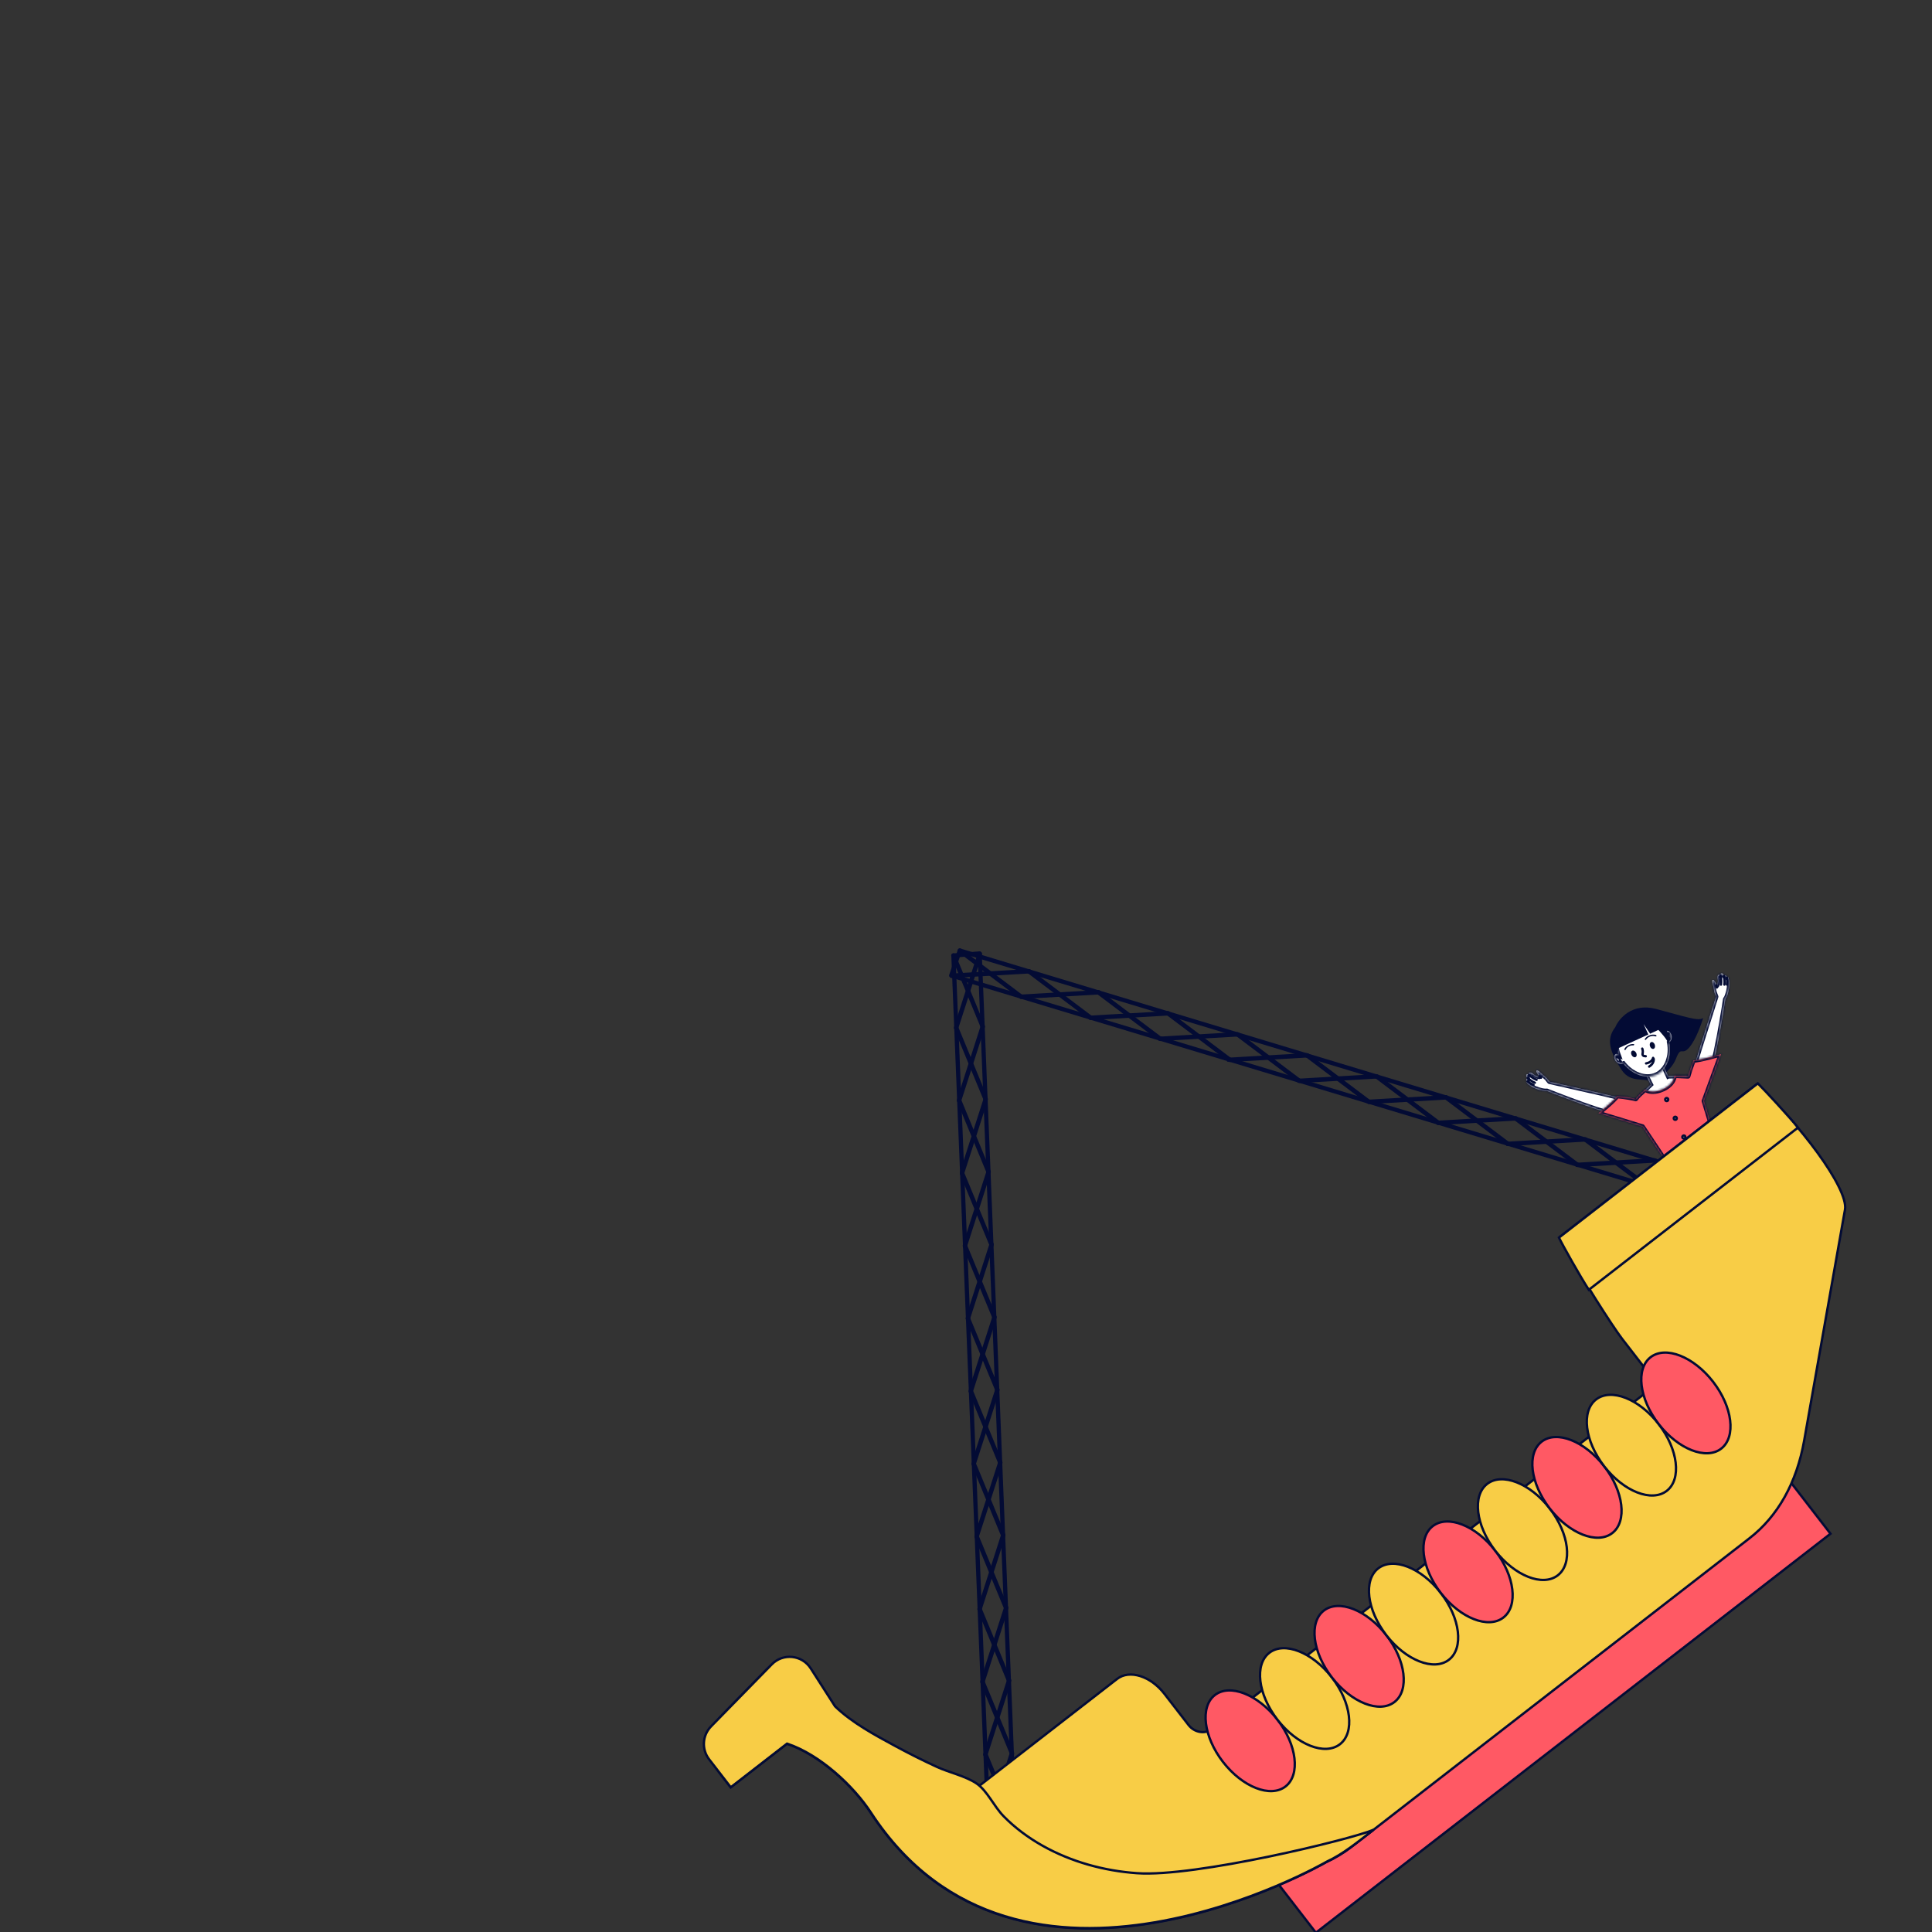 <?xml version="1.0" encoding="UTF-8"?> <svg xmlns="http://www.w3.org/2000/svg" width="820" height="820" viewBox="0 0 820 820" fill="none"><rect x="0" y="0" width="820" height="820" fill="#333333" stroke="none"/><g clip-path="url(#clip0_6049_5185)"><path d="M751.757 555.813L715.394 482.979L721.316 481.768C721.53 481.908 721.827 482.115 722.198 482.399C723.4 483.322 725.358 485.045 727.762 487.896C732.569 493.599 739.164 503.819 745.064 521.186L745.066 521.194L745.069 521.201L760.507 562.311L760.642 562.67L761.024 562.633C763.62 562.378 765.495 562.317 766.716 562.318C766.899 562.318 767.068 562.32 767.222 562.322L762.799 565.967L756.163 565.45L751.764 555.829L751.761 555.821L751.757 555.813Z" fill="white" stroke="#030B34"></path><path d="M767.022 562.168L760.353 566.746L756.193 565.508L751.8 556.153L757.315 553.632L760.619 562.263L760.766 562.648L761.172 562.577C762.951 562.265 764.787 562.176 766.185 562.165C766.487 562.163 766.768 562.165 767.022 562.168Z" fill="white" stroke="#030B34"></path><path d="M757.032 569.621C755.69 568.877 755.374 566.365 755.383 565.201C755.61 565.291 756.928 565.373 760.388 564.983C763.849 564.593 766.692 562.597 767.682 561.648C768.128 561.61 769.267 561.462 771.012 560.913C772.407 560.473 773.273 562.156 773.304 562.597C770.794 564.511 767.15 565.865 767.15 565.865C767.15 565.865 762.917 567.4 761.719 567.893L761.891 568.269L757.361 570.34L757.032 569.621Z" fill="#030B34"></path><path d="M763.049 562.036L762.685 564.467L763.254 564.317L763.594 562.006L763.049 562.036Z" fill="#030B34"></path><path d="M746.367 558.276L715.077 483.122L710.286 486.809C710.252 487.062 710.215 487.422 710.187 487.889C710.099 489.401 710.12 492.009 710.704 495.693C711.871 503.06 715.285 514.733 724.559 530.558L724.563 530.565L724.567 530.572L745.556 569.144L745.739 569.481L745.461 569.746C743.57 571.543 742.297 572.92 741.499 573.844C741.379 573.983 741.27 574.112 741.171 574.23L746.821 573.27L750.772 567.913L746.374 558.292L746.37 558.284L746.367 558.276Z" fill="white" stroke="#030B34"></path><path d="M741.189 573.978L749.015 571.929L750.801 567.973L746.6 558.53L741.085 561.052L745.451 569.198L745.645 569.561L745.326 569.821C743.927 570.962 742.657 572.292 741.735 573.343C741.536 573.57 741.353 573.783 741.189 573.978Z" fill="white" stroke="#030B34"></path><path d="M753.365 571.298C753.681 569.796 751.987 567.912 751.101 567.159C751.021 567.389 750.22 568.439 747.661 570.801C745.102 573.163 741.733 574.008 740.368 574.135C740.046 574.447 739.189 575.212 737.632 576.172C736.387 576.94 737.093 578.695 737.406 579.007C740.496 578.361 743.905 576.492 743.905 576.492C743.905 576.492 747.835 574.295 748.992 573.711L749.164 574.087L753.693 572.017L753.365 571.298Z" fill="#030B34"></path><path d="M743.693 570.885L745.77 572.2L745.284 572.532L743.314 571.278L743.693 570.885Z" fill="#030B34"></path><path d="M702.878 428.221C692.757 425.536 687.124 432.264 685.572 435.965C681.484 441.262 683.336 446.395 688.239 454.068C692.161 460.207 698.866 457.021 701.797 459.451C703.061 458.58 709.436 454.273 711.297 449.451C713.623 443.424 713.701 448.496 717.091 444.431C719.803 441.18 722.001 434.881 722.871 432.064C720.939 433.554 715.53 431.579 702.878 428.221Z" fill="#030B34"></path><mask id="path-10-inside-1_6049_5185" fill="white"><path fill-rule="evenodd" clip-rule="evenodd" d="M700.62 460.341C699.622 458.354 697.849 454.784 697.849 454.784L704.724 449.486L708.067 456.8L708.15 456.762L719.117 456.59C719.117 456.59 721.838 470.79 722.288 472.593C722.739 474.4 728.832 490.544 728.832 490.544C722.872 499.106 710.326 498.768 709.833 498.019C709.641 497.728 708.816 495.827 707.817 493.526C706.257 489.93 704.273 485.358 703.618 484.425C703.281 483.944 701.94 482.304 700.269 480.262C696.623 475.803 691.408 469.427 691.656 469.019C691.978 468.489 699.103 461.769 700.62 460.341Z"></path></mask><path fill-rule="evenodd" clip-rule="evenodd" d="M700.62 460.341C699.622 458.354 697.849 454.784 697.849 454.784L704.724 449.486L708.067 456.8L708.15 456.762L719.117 456.59C719.117 456.59 721.838 470.79 722.288 472.593C722.739 474.4 728.832 490.544 728.832 490.544C722.872 499.106 710.326 498.768 709.833 498.019C709.641 497.728 708.816 495.827 707.817 493.526C706.257 489.93 704.273 485.358 703.618 484.425C703.281 483.944 701.94 482.304 700.269 480.262C696.623 475.803 691.408 469.427 691.656 469.019C691.978 468.489 699.103 461.769 700.62 460.341Z" fill="white"></path><path d="M697.849 454.784L697.238 453.992L696.588 454.493L696.953 455.229L697.849 454.784ZM700.62 460.341L701.306 461.069L701.849 460.558L701.514 459.892L700.62 460.341ZM704.724 449.486L705.633 449.071L705.11 447.926L704.114 448.694L704.724 449.486ZM708.067 456.8L707.158 457.215L707.573 458.125L708.483 457.709L708.067 456.8ZM708.15 456.762L708.135 455.762L707.925 455.765L707.734 455.852L708.15 456.762ZM719.117 456.59L720.099 456.402L719.941 455.577L719.101 455.59L719.117 456.59ZM722.288 472.593L721.317 472.836L721.317 472.836L722.288 472.593ZM728.832 490.544L729.653 491.115L729.954 490.684L729.768 490.191L728.832 490.544ZM709.833 498.019L710.668 497.47L710.668 497.469L709.833 498.019ZM707.817 493.526L706.9 493.924L706.9 493.924L707.817 493.526ZM703.618 484.425L704.437 483.85L704.437 483.85L703.618 484.425ZM700.269 480.262L699.495 480.895L699.495 480.895L700.269 480.262ZM691.656 469.019L692.51 469.539L692.51 469.539L691.656 469.019ZM697.849 454.784C696.953 455.229 696.953 455.229 696.953 455.229C696.953 455.229 696.953 455.229 696.953 455.229C696.953 455.229 696.953 455.23 696.954 455.23C696.954 455.23 696.954 455.231 696.955 455.232C696.955 455.233 696.957 455.236 696.958 455.239C696.962 455.246 696.967 455.256 696.973 455.27C696.987 455.296 697.006 455.336 697.031 455.387C697.082 455.488 697.155 455.635 697.246 455.818C697.428 456.184 697.681 456.692 697.965 457.263C698.533 458.404 699.227 459.794 699.727 460.79L701.514 459.892C701.016 458.9 700.323 457.512 699.755 456.371C699.471 455.801 699.219 455.293 699.037 454.928C698.946 454.745 698.873 454.598 698.822 454.496C698.797 454.446 698.778 454.406 698.765 454.38C698.758 454.367 698.753 454.356 698.75 454.35C698.748 454.346 698.747 454.344 698.746 454.342C698.745 454.341 698.745 454.34 698.745 454.34C698.745 454.34 698.745 454.34 698.744 454.339C698.744 454.339 698.744 454.339 698.744 454.339C698.744 454.339 698.744 454.339 697.849 454.784ZM704.114 448.694L697.238 453.992L698.459 455.576L705.334 450.279L704.114 448.694ZM708.977 456.384L705.633 449.071L703.815 449.902L707.158 457.215L708.977 456.384ZM707.734 455.852L707.651 455.89L708.483 457.709L708.566 457.671L707.734 455.852ZM719.101 455.59L708.135 455.762L708.166 457.761L719.132 457.59L719.101 455.59ZM723.258 472.351C723.041 471.483 722.255 467.52 721.515 463.724C721.147 461.837 720.793 460.007 720.531 458.648C720.4 457.968 720.292 457.407 720.216 457.015C720.179 456.819 720.149 456.666 720.129 456.562C720.119 456.509 720.112 456.469 720.107 456.443C720.104 456.429 720.102 456.419 720.101 456.412C720.1 456.409 720.1 456.406 720.099 456.404C720.099 456.404 720.099 456.403 720.099 456.403C720.099 456.402 720.099 456.402 720.099 456.402C720.099 456.402 720.099 456.402 719.117 456.59C718.135 456.778 718.135 456.778 718.135 456.778C718.135 456.779 718.135 456.779 718.135 456.779C718.135 456.779 718.135 456.78 718.135 456.781C718.135 456.783 718.136 456.785 718.137 456.789C718.138 456.795 718.14 456.806 718.142 456.819C718.148 456.846 718.155 456.886 718.165 456.938C718.185 457.043 718.215 457.196 718.252 457.392C718.328 457.784 718.436 458.346 718.567 459.026C718.829 460.386 719.183 462.218 719.552 464.107C720.284 467.862 721.084 471.901 721.317 472.836L723.258 472.351ZM728.832 490.544C729.768 490.191 729.768 490.191 729.768 490.191C729.768 490.191 729.768 490.191 729.768 490.19C729.767 490.19 729.767 490.189 729.767 490.188C729.766 490.186 729.765 490.183 729.764 490.179C729.761 490.172 729.756 490.16 729.75 490.145C729.739 490.114 729.722 490.069 729.699 490.01C729.655 489.891 729.589 489.717 729.505 489.495C729.338 489.05 729.098 488.413 728.809 487.642C728.231 486.101 727.456 484.028 726.667 481.899C725.877 479.769 725.075 477.585 724.442 475.823C723.798 474.028 723.355 472.741 723.258 472.351L721.317 472.836C721.446 473.349 721.934 474.757 722.559 476.498C723.196 478.271 724.001 480.462 724.792 482.594C725.582 484.726 726.358 486.802 726.937 488.345C727.226 489.116 727.466 489.754 727.634 490.199C727.718 490.422 727.783 490.596 727.828 490.715C727.85 490.775 727.868 490.82 727.879 490.851C727.885 490.866 727.889 490.878 727.892 490.886C727.894 490.889 727.895 490.892 727.896 490.894C727.896 490.895 727.896 490.896 727.896 490.897C727.897 490.897 727.897 490.897 727.897 490.897C727.897 490.897 727.897 490.897 728.832 490.544ZM708.998 498.569C709.134 498.777 709.31 498.894 709.411 498.952C709.524 499.018 709.638 499.065 709.736 499.098C709.932 499.166 710.157 499.215 710.389 499.252C710.857 499.327 711.466 499.37 712.169 499.371C713.581 499.375 715.456 499.212 717.503 498.749C721.581 497.826 726.478 495.678 729.653 491.115L728.012 489.973C725.227 493.973 720.871 495.936 717.062 496.798C715.165 497.227 713.439 497.375 712.174 497.371C711.538 497.37 711.039 497.331 710.704 497.277C710.533 497.25 710.433 497.223 710.388 497.208C710.365 497.2 710.381 497.203 710.417 497.224C710.44 497.238 710.562 497.309 710.668 497.47L708.998 498.569ZM706.9 493.924C707.399 495.073 707.857 496.128 708.214 496.933C708.392 497.334 708.548 497.679 708.672 497.944C708.783 498.179 708.902 498.425 708.998 498.57L710.668 497.469C710.677 497.484 710.665 497.466 710.624 497.384C710.587 497.313 710.54 497.216 710.482 497.093C710.367 496.847 710.218 496.518 710.042 496.121C709.689 495.326 709.235 494.28 708.735 493.128L706.9 493.924ZM702.8 484.999C702.912 485.159 703.127 485.55 703.434 486.176C703.729 486.778 704.083 487.538 704.467 488.389C705.236 490.09 706.119 492.124 706.9 493.924L708.735 493.128C707.956 491.332 707.066 489.283 706.29 487.565C705.901 486.707 705.538 485.924 705.229 485.294C704.931 484.688 704.652 484.157 704.437 483.85L702.8 484.999ZM699.495 480.895C701.187 482.964 702.49 484.558 702.8 484.999L704.437 483.85C704.072 483.33 702.692 481.644 701.044 479.629L699.495 480.895ZM690.801 468.5C690.624 468.792 690.642 469.076 690.654 469.187C690.669 469.32 690.705 469.433 690.731 469.505C690.785 469.654 690.863 469.802 690.935 469.93C691.086 470.196 691.306 470.528 691.567 470.897C692.093 471.644 692.849 472.635 693.715 473.739C695.451 475.951 697.674 478.668 699.495 480.895L701.044 479.629C699.218 477.397 697.01 474.697 695.289 472.504C694.427 471.406 693.697 470.448 693.201 469.745C692.951 469.39 692.776 469.122 692.675 468.943C692.621 468.849 692.608 468.815 692.611 468.823C692.612 468.825 692.632 468.878 692.642 468.963C692.649 469.025 692.672 469.273 692.51 469.539L690.801 468.5ZM699.935 459.612C699.176 460.327 697.013 462.367 694.998 464.294C693.992 465.258 693.019 466.196 692.277 466.928C691.906 467.294 691.588 467.612 691.351 467.859C691.233 467.982 691.129 468.092 691.047 468.184C690.985 468.253 690.876 468.376 690.801 468.5L692.51 469.539C692.475 469.596 692.46 469.604 692.539 469.516C692.597 469.451 692.681 469.361 692.791 469.247C693.011 469.018 693.315 468.714 693.681 468.352C694.413 467.631 695.377 466.701 696.381 465.739C698.389 463.817 700.547 461.783 701.306 461.069L699.935 459.612Z" fill="#030B34" mask="url(#path-10-inside-1_6049_5185)"></path><path d="M728.306 484.153C728.323 484.165 728.34 484.177 728.359 484.191C728.554 484.333 728.842 484.545 729.212 484.824C729.953 485.381 731.024 486.204 732.338 487.264C734.966 489.385 738.566 492.455 742.455 496.25C750.173 503.78 758.989 514.127 763.612 525.538C758.422 530.81 749.546 536.06 740.238 540.174C730.996 544.259 721.405 547.191 714.69 547.919C714.624 547.646 714.527 547.244 714.405 546.726C714.16 545.685 713.812 544.177 713.404 542.313C712.587 538.583 711.527 533.426 710.555 527.719C708.626 516.388 707.059 502.967 708.386 494.206L728.306 484.153Z" fill="#FF5964" stroke="#030B34"></path><mask id="path-13-inside-2_6049_5185" fill="white"><path fill-rule="evenodd" clip-rule="evenodd" d="M728.333 446.319L723.974 464.401L715.606 464.05L721.331 445.153C721.342 445.101 721.356 445.049 721.372 444.998L728.345 423.013C727.957 422.107 727.519 420.967 727.481 420.353C727.456 419.946 727.302 419.293 727.142 418.612C726.862 417.427 726.563 416.159 726.894 415.961C727.417 415.649 728.33 417.059 728.507 418.082C728.684 419.105 729.219 416.781 729.092 415.989C728.834 414.352 728.96 413.791 729.713 413.691C729.955 413.659 730.136 413.772 730.271 413.973C730.263 413.914 730.254 413.858 730.246 413.805C730.101 412.833 731.397 412.74 731.762 414.263C731.731 413.964 732.52 413.987 732.74 414.192C732.92 414.359 733.006 414.596 733.069 415.041C733.119 414.872 733.234 414.762 733.467 414.8C733.743 414.847 734.656 417.996 733.151 422.382C732.895 423.126 732.606 423.674 732.301 424.071C731.609 428.554 729.961 438.847 728.331 446.296L728.326 446.317L728.333 446.319Z"></path></mask><path fill-rule="evenodd" clip-rule="evenodd" d="M728.333 446.319L723.974 464.401L715.606 464.05L721.331 445.153C721.342 445.101 721.356 445.049 721.372 444.998L728.345 423.013C727.957 422.107 727.519 420.967 727.481 420.353C727.456 419.946 727.302 419.293 727.142 418.612C726.862 417.427 726.563 416.159 726.894 415.961C727.417 415.649 728.33 417.059 728.507 418.082C728.684 419.105 729.219 416.781 729.092 415.989C728.834 414.352 728.96 413.791 729.713 413.691C729.955 413.659 730.136 413.772 730.271 413.973C730.263 413.914 730.254 413.858 730.246 413.805C730.101 412.833 731.397 412.74 731.762 414.263C731.731 413.964 732.52 413.987 732.74 414.192C732.92 414.359 733.006 414.596 733.069 415.041C733.119 414.872 733.234 414.762 733.467 414.8C733.743 414.847 734.656 417.996 733.151 422.382C732.895 423.126 732.606 423.674 732.301 424.071C731.609 428.554 729.961 438.847 728.331 446.296L728.326 446.317L728.333 446.319Z" fill="white"></path><path d="M723.974 464.401L723.932 465.4C724.41 465.42 724.834 465.099 724.946 464.635L723.974 464.401ZM728.333 446.319L729.305 446.553C729.368 446.295 729.324 446.023 729.185 445.796C729.046 445.57 728.823 445.408 728.565 445.346L728.333 446.319ZM715.606 464.05L714.648 463.761C714.559 464.056 714.611 464.377 714.79 464.629C714.969 464.882 715.255 465.037 715.564 465.05L715.606 464.05ZM721.331 445.153L722.288 445.443C722.295 445.42 722.301 445.397 722.306 445.373L721.331 445.153ZM721.372 444.998L720.419 444.695L720.418 444.698L721.372 444.998ZM728.345 423.013L729.298 423.315C729.371 423.087 729.359 422.84 729.264 422.619L728.345 423.013ZM727.481 420.353L726.482 420.414L726.483 420.416L727.481 420.353ZM727.142 418.612L728.115 418.383L728.115 418.383L727.142 418.612ZM726.894 415.961L726.382 415.102L726.381 415.103L726.894 415.961ZM728.507 418.082L729.492 417.911L729.492 417.911L728.507 418.082ZM729.092 415.989L728.105 416.145L728.105 416.147L729.092 415.989ZM729.713 413.691L729.845 414.682L729.845 414.682L729.713 413.691ZM730.271 413.973L729.442 414.532C729.702 414.918 730.196 415.074 730.631 414.906C731.066 414.738 731.327 414.292 731.261 413.83L730.271 413.973ZM730.246 413.805L729.257 413.952L729.257 413.954L730.246 413.805ZM731.762 414.263L730.79 414.496C730.913 415.008 731.412 415.337 731.931 415.248C732.451 415.159 732.812 414.683 732.757 414.159L731.762 414.263ZM732.74 414.192L732.056 414.923L732.061 414.927L732.74 414.192ZM733.069 415.041L732.079 415.182C732.146 415.648 732.528 416.005 732.998 416.038C733.467 416.072 733.897 415.773 734.029 415.321L733.069 415.041ZM733.467 414.8L733.633 413.814L733.628 413.813L733.467 414.8ZM733.151 422.382L734.097 422.707L734.097 422.707L733.151 422.382ZM732.301 424.071L731.508 423.463C731.406 423.596 731.339 423.753 731.313 423.919L732.301 424.071ZM728.331 446.296L729.306 446.516L729.308 446.509L728.331 446.296ZM728.326 446.317L727.351 446.097C727.23 446.631 727.562 447.163 728.095 447.29L728.326 446.317ZM724.946 464.635L729.305 446.553L727.361 446.085L723.002 464.166L724.946 464.635ZM715.564 465.05L723.932 465.4L724.016 463.401L715.647 463.051L715.564 465.05ZM720.374 444.863L714.648 463.761L716.563 464.34L722.288 445.443L720.374 444.863ZM720.418 444.698C720.394 444.776 720.373 444.854 720.355 444.933L722.306 445.373C722.312 445.347 722.319 445.322 722.327 445.297L720.418 444.698ZM727.392 422.711L720.419 444.695L722.326 445.3L729.298 423.315L727.392 422.711ZM729.264 422.619C729.075 422.178 728.879 421.692 728.728 421.249C728.567 420.78 728.489 420.452 728.479 420.29L726.483 420.416C726.511 420.868 726.671 421.417 726.836 421.898C727.01 422.406 727.227 422.942 727.426 423.407L729.264 422.619ZM728.479 420.293C728.448 419.777 728.265 419.02 728.115 418.383L726.168 418.842C726.339 419.565 726.464 420.114 726.482 420.414L728.479 420.293ZM728.115 418.383C727.972 417.775 727.84 417.212 727.779 416.778C727.749 416.557 727.746 416.431 727.75 416.378C727.753 416.352 727.753 416.391 727.724 416.463C727.693 416.538 727.606 416.7 727.408 416.819L726.381 415.103C725.842 415.426 725.774 416.014 725.758 416.207C725.734 416.484 725.761 416.786 725.799 417.055C725.875 417.601 726.032 418.264 726.168 418.842L728.115 418.383ZM727.407 416.82C727.257 416.909 727.094 416.929 726.966 416.911C726.908 416.903 726.866 416.888 726.841 416.878C726.815 416.867 726.802 416.859 726.8 416.858C726.799 416.857 726.822 416.873 726.867 416.919C726.909 416.963 726.96 417.024 727.017 417.103C727.258 417.44 727.462 417.91 727.521 418.253L729.492 417.911C729.374 417.23 729.033 416.484 728.643 415.939C728.45 415.669 728.195 415.377 727.883 415.177C727.581 414.982 726.989 414.74 726.382 415.102L727.407 416.82ZM727.521 418.253C727.538 418.348 727.562 418.457 727.6 418.566C727.632 418.657 727.704 418.841 727.865 419.009C728.063 419.216 728.418 419.409 728.852 419.313C729.188 419.239 729.384 419.027 729.454 418.944C729.608 418.762 729.695 418.547 729.739 418.431C729.794 418.285 729.842 418.123 729.883 417.962C729.965 417.64 730.033 417.262 730.073 416.905C730.11 416.571 730.134 416.167 730.08 415.831L728.105 416.147C728.114 416.207 728.118 416.39 728.085 416.683C728.055 416.953 728.003 417.24 727.944 417.47C727.915 417.586 727.888 417.671 727.868 417.725C727.836 417.809 727.847 417.748 727.928 417.652C727.961 417.612 728.121 417.426 728.423 417.36C728.823 417.272 729.145 417.453 729.311 417.628C729.44 417.763 729.483 417.892 729.488 417.906C729.499 417.937 729.498 417.944 729.492 417.911L727.521 418.253ZM730.08 415.833C730.018 415.44 729.984 415.139 729.973 414.909C729.963 414.671 729.98 414.557 729.991 414.517C729.997 414.493 729.98 414.567 729.892 414.638C729.816 414.701 729.768 414.692 729.845 414.682L729.58 412.7C729.281 412.74 728.935 412.839 728.631 413.086C728.316 413.342 728.143 413.677 728.056 414.011C727.903 414.598 727.978 415.346 728.105 416.145L730.08 415.833ZM729.845 414.682C729.768 414.692 729.661 414.68 729.56 414.626C729.472 414.579 729.438 414.527 729.442 414.532L731.101 413.414C730.816 412.993 730.3 412.604 729.58 412.7L729.845 414.682ZM731.261 413.83C731.252 413.769 731.243 413.711 731.235 413.656L729.257 413.954C729.265 414.005 729.273 414.059 729.281 414.116L731.261 413.83ZM731.235 413.657C731.231 413.628 731.255 413.76 731.122 413.912C730.983 414.07 730.799 414.105 730.684 414.09C730.466 414.062 730.66 413.955 730.79 414.496L732.735 414.029C732.499 413.047 731.864 412.226 730.942 412.107C730.476 412.046 729.972 412.191 729.619 412.592C729.272 412.987 729.189 413.495 729.257 413.952L731.235 413.657ZM732.757 414.159C732.778 414.357 732.727 414.563 732.61 414.733C732.505 414.884 732.383 414.959 732.32 414.99C732.207 415.047 732.144 415.039 732.184 415.038C732.205 415.037 732.232 415.041 732.244 415.044C732.284 415.054 732.182 415.041 732.056 414.923L733.423 413.462C733.187 413.241 732.904 413.148 732.735 413.105C732.539 413.055 732.329 413.033 732.13 413.039C731.949 413.043 731.681 413.073 731.422 413.203C731.286 413.271 731.105 413.391 730.963 413.598C730.808 413.823 730.739 414.093 730.768 414.366L732.757 414.159ZM732.061 414.927C732.047 414.914 732.033 414.897 732.022 414.88C732.011 414.865 732.01 414.859 732.015 414.87C732.019 414.883 732.029 414.911 732.041 414.965C732.053 415.018 732.066 415.088 732.079 415.182L734.059 414.9C733.991 414.418 733.869 413.875 733.418 413.458L732.061 414.927ZM734.029 415.321C734.014 415.373 733.953 415.539 733.764 415.668C733.562 415.807 733.37 415.797 733.305 415.787L733.628 413.813C733.331 413.765 732.965 413.791 732.635 414.017C732.317 414.235 732.174 414.54 732.109 414.76L734.029 415.321ZM733.3 415.786C732.934 415.724 732.753 415.48 732.746 415.472C732.703 415.418 732.689 415.384 732.696 415.399C732.707 415.421 732.74 415.5 732.781 415.651C732.86 415.943 732.944 416.407 732.978 417.019C733.046 418.239 732.913 419.993 732.205 422.058L734.097 422.707C734.893 420.386 735.057 418.372 734.975 416.908C734.935 416.179 734.833 415.573 734.71 415.125C734.65 414.904 734.578 414.695 734.492 414.52C734.451 414.435 734.39 414.324 734.304 414.217C734.254 414.156 734.034 413.882 733.633 413.814L733.3 415.786ZM732.205 422.058C731.975 422.728 731.73 423.173 731.508 423.463L733.095 424.68C733.482 424.175 733.816 423.524 734.097 422.707L732.205 422.058ZM729.308 446.509C730.945 439.027 732.597 428.706 733.289 424.224L731.313 423.919C730.62 428.402 728.977 438.668 727.354 446.082L729.308 446.509ZM729.302 446.538L729.306 446.516L727.356 446.075L727.351 446.097L729.302 446.538ZM728.565 445.346L728.558 445.345L728.095 447.29L728.102 447.292L728.565 445.346Z" fill="#030B34" mask="url(#path-13-inside-2_6049_5185)"></path><path d="M730.221 414.107C730.221 414.107 730.769 415.83 730.424 417.912" stroke="#030B34" stroke-miterlimit="10" stroke-linecap="round" stroke-linejoin="round"></path><path d="M731.659 414.307C731.659 414.307 732.161 416.087 731.887 417.893" stroke="#030B34" stroke-miterlimit="10" stroke-linecap="round" stroke-linejoin="round"></path><path d="M732.933 414.997C732.933 414.997 733.178 416.098 732.955 417.879" stroke="#030B34" stroke-miterlimit="10" stroke-linecap="round" stroke-linejoin="round"></path><path d="M728.421 418.255L728.701 419.096" stroke="#030B34" stroke-miterlimit="10" stroke-linecap="round" stroke-linejoin="round"></path><mask id="path-19-inside-3_6049_5185" fill="white"><path fill-rule="evenodd" clip-rule="evenodd" d="M677.758 470.84L695.566 476.21L699.49 468.81L680.254 464.199C680.213 464.186 680.171 464.175 680.128 464.165L679.895 464.113L679.816 464.094L679.815 464.095L657.636 459.081C657.05 458.289 656.287 457.335 655.777 456.992C655.438 456.765 654.952 456.302 654.446 455.82C653.564 454.981 652.621 454.082 652.282 454.268C651.75 454.561 652.505 456.061 653.298 456.731C654.092 457.4 651.816 456.688 651.196 456.179C649.914 455.129 649.366 454.955 648.9 455.554C648.749 455.746 648.756 455.96 648.861 456.178C648.815 456.141 648.77 456.105 648.728 456.072C647.963 455.456 647.228 456.527 648.358 457.612C648.116 457.434 647.737 458.126 647.804 458.419C647.857 458.66 648.017 458.853 648.369 459.133C648.199 459.09 648.045 459.134 647.961 459.354C647.861 459.616 650.119 461.995 654.665 462.911C655.435 463.066 656.054 463.093 656.55 463.031C660.771 464.697 670.484 468.473 677.734 470.827L677.76 470.835L677.758 470.84Z"></path></mask><path fill-rule="evenodd" clip-rule="evenodd" d="M677.758 470.84L695.566 476.21L699.49 468.81L680.254 464.199C680.213 464.186 680.171 464.175 680.128 464.165L679.895 464.113L679.816 464.094L679.815 464.095L657.636 459.081C657.05 458.289 656.287 457.335 655.777 456.992C655.438 456.765 654.952 456.302 654.446 455.82C653.564 454.981 652.621 454.082 652.282 454.268C651.75 454.561 652.505 456.061 653.298 456.731C654.092 457.4 651.816 456.688 651.196 456.179C649.914 455.129 649.366 454.955 648.9 455.554C648.749 455.746 648.756 455.96 648.861 456.178C648.815 456.141 648.77 456.105 648.728 456.072C647.963 455.456 647.228 456.527 648.358 457.612C648.116 457.434 647.737 458.126 647.804 458.419C647.857 458.66 648.017 458.853 648.369 459.133C648.199 459.09 648.045 459.134 647.961 459.354C647.861 459.616 650.119 461.995 654.665 462.911C655.435 463.066 656.054 463.093 656.55 463.031C660.771 464.697 670.484 468.473 677.734 470.827L677.76 470.835L677.758 470.84Z" fill="white"></path><path d="M695.566 476.21L696.449 476.678C696.225 477.1 695.734 477.305 695.277 477.167L695.566 476.21ZM677.758 470.84L677.47 471.797C677.215 471.721 677.002 471.546 676.876 471.311C676.751 471.077 676.724 470.802 676.802 470.548L677.758 470.84ZM699.49 468.81L699.723 467.838C700.024 467.91 700.274 468.117 700.402 468.399C700.529 468.681 700.518 469.005 700.374 469.279L699.49 468.81ZM680.254 464.199L680.021 465.171C680.003 465.167 679.984 465.162 679.966 465.157L680.254 464.199ZM680.128 464.165L680.349 463.19L680.352 463.191L680.128 464.165ZM679.895 464.113L679.675 465.088L679.662 465.085L679.895 464.113ZM679.816 464.094L678.859 463.802C679.014 463.296 679.535 462.998 680.049 463.121L679.816 464.094ZM679.815 464.095L680.772 464.387C680.619 464.888 680.105 465.186 679.595 465.07L679.815 464.095ZM657.636 459.081L657.415 460.056C657.182 460.004 656.974 459.868 656.832 459.676L657.636 459.081ZM655.777 456.992L656.333 456.161L656.336 456.163L655.777 456.992ZM654.446 455.82L653.756 456.544L653.756 456.544L654.446 455.82ZM652.282 454.268L651.8 453.392L651.801 453.391L652.282 454.268ZM651.196 456.179L651.83 455.405L651.831 455.406L651.196 456.179ZM648.9 455.554L649.688 456.168L649.688 456.168L648.9 455.554ZM648.861 456.178L649.762 455.744C649.964 456.165 649.849 456.669 649.485 456.96C649.12 457.251 648.603 457.251 648.238 456.96L648.861 456.178ZM648.728 456.072L649.355 455.293L649.357 455.294L648.728 456.072ZM648.358 457.612L649.05 456.89C649.43 457.255 649.462 457.852 649.123 458.255C648.784 458.658 648.19 458.729 647.766 458.417L648.358 457.612ZM647.804 458.419L648.779 458.199L648.78 458.204L647.804 458.419ZM648.369 459.133L648.991 458.349C649.36 458.642 649.475 459.152 649.266 459.575C649.058 459.997 648.584 460.217 648.127 460.103L648.369 459.133ZM647.961 459.354L647.026 459L647.028 458.994L647.961 459.354ZM654.665 462.911L654.467 463.891L654.467 463.891L654.665 462.911ZM656.55 463.031L656.426 462.038C656.593 462.017 656.762 462.039 656.918 462.1L656.55 463.031ZM677.734 470.827L677.433 471.781L677.425 471.778L677.734 470.827ZM677.76 470.835L678.061 469.882C678.584 470.047 678.876 470.602 678.716 471.127L677.76 470.835ZM695.277 477.167L677.47 471.797L678.047 469.882L695.854 475.252L695.277 477.167ZM700.374 469.279L696.449 476.678L694.682 475.741L698.607 468.341L700.374 469.279ZM680.487 463.226L699.723 467.838L699.257 469.782L680.021 465.171L680.487 463.226ZM680.352 463.191C680.416 463.206 680.48 463.222 680.542 463.241L679.966 465.157C679.946 465.15 679.925 465.145 679.904 465.14L680.352 463.191ZM680.116 463.137L680.349 463.19L679.908 465.141L679.675 465.088L680.116 463.137ZM680.049 463.121L680.128 463.14L679.662 465.085L679.582 465.066L680.049 463.121ZM678.859 463.803L678.859 463.802L680.772 464.386L680.772 464.387L678.859 463.803ZM657.856 458.106L680.036 463.119L679.595 465.07L657.415 460.056L657.856 458.106ZM656.832 459.676C656.546 459.29 656.226 458.875 655.921 458.521C655.597 458.146 655.353 457.912 655.219 457.822L656.336 456.163C656.711 456.415 657.104 456.83 657.436 457.215C657.786 457.622 658.14 458.08 658.44 458.486L656.832 459.676ZM655.221 457.823C654.792 457.536 654.23 456.996 653.756 456.544L655.135 455.096C655.674 455.609 656.084 455.994 656.333 456.161L655.221 457.823ZM653.756 456.544C653.304 456.114 652.885 455.716 652.541 455.445C652.365 455.306 652.258 455.24 652.21 455.217C652.186 455.206 652.22 455.226 652.297 455.237C652.377 455.248 652.561 455.256 652.764 455.144L651.801 453.391C652.352 453.089 652.894 453.328 653.069 453.411C653.32 453.531 653.567 453.707 653.78 453.874C654.212 454.216 654.706 454.687 655.135 455.096L653.756 456.544ZM652.765 455.144C652.917 455.06 653.017 454.929 653.066 454.809C653.088 454.755 653.097 454.712 653.101 454.684C653.105 454.657 653.104 454.641 653.104 454.639C653.104 454.638 653.105 454.666 653.123 454.728C653.14 454.787 653.167 454.862 653.206 454.95C653.375 455.329 653.678 455.742 653.943 455.966L652.653 457.495C652.125 457.049 651.653 456.378 651.38 455.766C651.245 455.463 651.122 455.096 651.106 454.725C651.09 454.366 651.181 453.733 651.8 453.392L652.765 455.144ZM653.943 455.966C654.017 456.029 654.099 456.104 654.174 456.192C654.237 456.266 654.359 456.421 654.423 456.645C654.502 456.92 654.488 457.324 654.187 457.65C653.953 457.903 653.671 457.965 653.564 457.984C653.329 458.025 653.1 457.991 652.977 457.971C652.823 457.944 652.659 457.904 652.5 457.858C652.18 457.765 651.82 457.634 651.492 457.488C651.184 457.352 650.824 457.168 650.561 456.951L651.831 455.406C651.878 455.445 652.035 455.541 652.303 455.66C652.552 455.771 652.827 455.87 653.055 455.936C653.169 455.969 653.256 455.989 653.313 455.999C653.402 456.014 653.343 455.992 653.22 456.014C653.169 456.022 652.927 456.067 652.717 456.294C652.44 456.594 652.434 456.964 652.5 457.196C652.551 457.375 652.642 457.478 652.651 457.489C652.672 457.514 652.679 457.516 652.653 457.495L653.943 455.966ZM650.563 456.953C650.255 456.701 650.013 456.519 649.819 456.394C649.619 456.265 649.512 456.222 649.472 456.211C649.449 456.204 649.521 456.227 649.627 456.187C649.719 456.153 649.736 456.107 649.688 456.168L648.111 454.939C648.296 454.701 648.557 454.453 648.924 454.315C649.304 454.172 649.68 454.192 650.013 454.285C650.597 454.45 651.204 454.892 651.83 455.405L650.563 456.953ZM649.688 456.168C649.736 456.107 649.78 456.009 649.784 455.894C649.788 455.794 649.76 455.739 649.762 455.744L647.96 456.612C647.739 456.154 647.665 455.511 648.111 454.939L649.688 456.168ZM648.238 456.96C648.19 456.922 648.144 456.885 648.1 456.85L649.357 455.294C649.396 455.326 649.439 455.36 649.484 455.396L648.238 456.96ZM648.102 456.851C648.079 456.833 648.18 456.92 648.379 456.882C648.585 456.842 648.708 456.7 648.753 456.594C648.839 456.391 648.649 456.505 649.05 456.89L647.665 458.333C646.936 457.634 646.549 456.67 646.911 455.814C647.094 455.382 647.475 455.02 647.998 454.918C648.515 454.818 648.995 455.003 649.355 455.293L648.102 456.851ZM647.766 458.417C647.927 458.536 648.13 458.596 648.336 458.58C648.519 458.567 648.645 458.498 648.704 458.46C648.81 458.392 648.835 458.333 648.814 458.367C648.803 458.385 648.792 458.41 648.789 458.422C648.777 458.461 648.817 458.367 648.779 458.199L646.828 458.64C646.757 458.325 646.819 458.034 646.868 457.866C646.924 457.672 647.011 457.48 647.116 457.311C647.211 457.157 647.372 456.94 647.615 456.783C647.743 456.7 647.938 456.604 648.188 456.586C648.46 456.566 648.728 456.643 648.95 456.806L647.766 458.417ZM648.78 458.204C648.776 458.186 648.769 458.165 648.76 458.147C648.752 458.131 648.747 458.126 648.755 458.136C648.763 458.147 648.783 458.169 648.823 458.207C648.863 458.244 648.917 458.29 648.991 458.349L647.748 459.916C647.367 459.613 646.959 459.235 646.827 458.635L648.78 458.204ZM648.127 460.103C648.179 460.116 648.353 460.147 648.56 460.049C648.782 459.944 648.871 459.774 648.894 459.713L647.028 458.994C647.136 458.714 647.344 458.412 647.706 458.241C648.053 458.076 648.389 458.107 648.612 458.162L648.127 460.103ZM648.896 459.708C649.028 459.361 648.908 459.081 648.905 459.072C648.88 459.007 648.858 458.978 648.867 458.991C648.881 459.012 648.932 459.08 649.041 459.192C649.253 459.408 649.612 459.715 650.123 460.053C651.141 460.728 652.722 461.499 654.862 461.931L654.467 463.891C652.061 463.406 650.241 462.53 649.019 461.721C648.41 461.318 647.938 460.923 647.613 460.591C647.453 460.428 647.309 460.261 647.201 460.098C647.149 460.019 647.084 459.911 647.035 459.782C647.007 459.708 646.882 459.38 647.026 459L648.896 459.708ZM654.862 461.93C655.557 462.07 656.064 462.084 656.426 462.038L656.675 464.023C656.044 464.102 655.313 464.061 654.467 463.891L654.862 461.93ZM677.425 471.778C670.142 469.413 660.403 465.627 656.183 463.961L656.918 462.1C661.139 463.767 670.826 467.532 678.043 469.876L677.425 471.778ZM677.459 471.789L677.433 471.78L678.035 469.873L678.061 469.882L677.459 471.789ZM676.802 470.548L676.803 470.543L678.716 471.127L678.715 471.132L676.802 470.548Z" fill="#030B34" mask="url(#path-19-inside-3_6049_5185)"></path><path d="M649 456.207C649 456.207 650.21 457.55 652.181 458.304" stroke="#030B34" stroke-miterlimit="10" stroke-linecap="round" stroke-linejoin="round"></path><path d="M648.449 457.544C648.449 457.544 649.731 458.877 651.429 459.552" stroke="#030B34" stroke-miterlimit="10" stroke-linecap="round" stroke-linejoin="round"></path><path d="M648.394 459.002C648.394 459.002 649.221 459.769 650.87 460.476" stroke="#030B34" stroke-miterlimit="10" stroke-linecap="round" stroke-linejoin="round"></path><path d="M653.493 456.746L654.078 457.412" stroke="#030B34" stroke-miterlimit="10" stroke-linecap="round" stroke-linejoin="round"></path><mask id="path-25-inside-4_6049_5185" fill="white"><path fill-rule="evenodd" clip-rule="evenodd" d="M689.026 451.44C692.509 455.849 698.345 458.291 702.973 456.175C707.629 454.047 709.597 447.978 708.499 442.432C710.587 440.619 709.149 437.545 707.624 437.51C707.234 437.501 706.982 437.679 706.824 437.952C703.702 432.597 697.408 430.198 692.189 432.584C686.865 435.018 684.575 441.555 686.799 447.517C686.327 447.254 685.834 447.188 685.456 447.645C684.441 448.874 685.997 452.202 688.982 451.453C688.997 451.449 689.012 451.445 689.026 451.44Z"></path></mask><path fill-rule="evenodd" clip-rule="evenodd" d="M689.026 451.44C692.509 455.849 698.345 458.291 702.973 456.175C707.629 454.047 709.597 447.978 708.499 442.432C710.587 440.619 709.149 437.545 707.624 437.51C707.234 437.501 706.982 437.679 706.824 437.952C703.702 432.597 697.408 430.198 692.189 432.584C686.865 435.018 684.575 441.555 686.799 447.517C686.327 447.254 685.834 447.188 685.456 447.645C684.441 448.874 685.997 452.202 688.982 451.453C688.997 451.449 689.012 451.445 689.026 451.44Z" fill="white"></path><path d="M689.026 451.44L688.692 450.497L689.367 450.259L689.81 450.82L689.026 451.44ZM708.499 442.432L707.518 442.626L707.406 442.057L707.844 441.677L708.499 442.432ZM707.624 437.51L707.602 438.51L707.602 438.51L707.624 437.51ZM706.824 437.952L707.69 438.452L706.828 439.945L705.96 438.456L706.824 437.952ZM686.799 447.517L687.736 447.167L688.686 449.714L686.312 448.39L686.799 447.517ZM685.456 447.645L686.227 448.282L686.227 448.282L685.456 447.645ZM688.982 451.453L689.226 452.423L689.225 452.423L688.982 451.453ZM689.81 450.82C693.133 455.026 698.507 457.117 702.558 455.266L703.389 457.085C698.183 459.465 691.885 456.673 688.241 452.06L689.81 450.82ZM702.558 455.266C706.632 453.403 708.565 447.916 707.518 442.626L709.48 442.238C710.628 448.039 708.626 454.691 703.389 457.085L702.558 455.266ZM707.844 441.677C708.543 441.07 708.657 440.276 708.456 439.582C708.353 439.227 708.175 438.933 707.985 438.741C707.789 438.541 707.646 438.511 707.602 438.51L707.647 436.51C708.365 436.527 708.973 436.893 709.41 437.337C709.854 437.787 710.191 438.381 710.377 439.026C710.755 440.331 710.544 441.981 709.155 443.187L707.844 441.677ZM707.602 438.51C707.583 438.509 707.581 438.512 707.593 438.509C707.605 438.506 707.624 438.499 707.644 438.487C707.665 438.475 707.679 438.462 707.688 438.453C707.696 438.445 707.695 438.443 707.69 438.452L705.958 437.452C706.106 437.196 706.322 436.945 706.629 436.764C706.94 436.58 707.289 436.502 707.647 436.51L707.602 438.51ZM705.96 438.456C703.052 433.468 697.28 431.357 692.605 433.494L691.773 431.675C697.537 429.04 704.352 431.727 707.688 437.448L705.96 438.456ZM692.605 433.494C687.836 435.674 685.663 441.611 687.736 447.167L685.862 447.866C683.487 441.499 685.893 434.363 691.773 431.675L692.605 433.494ZM686.312 448.39C686.241 448.351 686.188 448.329 686.153 448.318C686.117 448.308 686.11 448.311 686.126 448.31C686.146 448.31 686.178 448.304 686.21 448.288C686.241 448.272 686.244 448.261 686.227 448.282L684.685 447.008C685.046 446.572 685.526 446.33 686.058 446.312C686.541 446.295 686.968 446.466 687.286 446.643L686.312 448.39ZM686.227 448.282C686.197 448.319 686.122 448.458 686.153 448.759C686.184 449.048 686.308 449.394 686.534 449.711C686.965 450.317 687.702 450.743 688.739 450.483L689.225 452.423C687.278 452.912 685.743 452.048 684.904 450.871C684.494 450.295 684.234 449.625 684.164 448.969C684.096 448.323 684.207 447.586 684.685 447.008L686.227 448.282ZM688.738 450.483C688.725 450.487 688.709 450.491 688.692 450.497L689.359 452.383C689.314 452.399 689.27 452.412 689.226 452.423L688.738 450.483Z" fill="#030B34" mask="url(#path-25-inside-4_6049_5185)"></path><path d="M701.625 449.006C701.491 449.639 700.708 450.993 698.646 451.344" stroke="#030B34" stroke-linecap="round"></path><path d="M701.867 449.415C701.976 450.052 701.746 451.599 699.957 452.685" stroke="#030B34" stroke-linecap="round"></path><path d="M708.125 438.611C708.029 439.034 707.864 439.915 707.973 440.057C708.11 440.235 708.562 440.416 708.52 441.091" stroke="#030B34" stroke-linecap="round"></path><path d="M686.297 448.59C686.68 448.793 687.454 449.245 687.49 449.421C687.535 449.64 687.376 450.101 687.914 450.511" stroke="#030B34" stroke-linecap="round"></path><path d="M708.342 443.837C708.507 441.866 703.856 437.132 703.856 437.132L700.362 438.729L697.591 434.66L699.609 439.073L686.8 444.929C686.8 444.929 686.737 445.621 686.672 447.467C683.398 441.858 685.768 437.459 686.602 435.657C687.436 433.854 692.664 427.675 701.077 431.053C707.807 433.755 708.724 440.701 708.342 443.837Z" fill="#030B34"></path><path d="M702.329 443.34C702.04 442.556 701.353 442.095 700.801 442.308C700.245 442.522 700.033 443.33 700.323 444.114C700.613 444.899 701.3 445.359 701.852 445.146C702.408 444.933 702.619 444.124 702.329 443.34Z" fill="#030B34"></path><path d="M694.421 446.819C694.024 446.084 693.277 445.711 692.749 445.985C692.223 446.262 692.117 447.081 692.513 447.815C692.91 448.55 693.657 448.923 694.185 448.649C694.711 448.372 694.817 447.554 694.421 446.819Z" fill="#030B34"></path><path d="M697.023 445.073C697.149 445.385 697.359 446.207 697.196 447.002C696.993 447.996 697.471 448.247 698.5 448.302" stroke="#030B34" stroke-linecap="round"></path><path d="M703.062 439.709C703.379 438.914 699.725 438.545 698.136 440.936C697.917 441.263 698.415 441.574 698.633 441.244C699.479 439.973 701.252 439.375 702.674 439.885C702.83 439.941 703.002 439.859 703.062 439.709Z" fill="#030B34"></path><path d="M690.079 445.375C690.321 444.606 691.768 443.545 693.133 443.705C693.565 443.754 693.818 443.19 693.388 443.137C691.651 442.933 689.754 444.243 689.404 445.361C689.284 445.739 689.963 445.752 690.078 445.373L690.079 445.375Z" fill="#030B34"></path><mask id="path-37-inside-5_6049_5185" fill="white"><path fill-rule="evenodd" clip-rule="evenodd" d="M728.402 484.385L708.016 494.503L697.138 478.184L678.458 472.453C678.458 472.453 685.305 467.016 686.311 465.188C686.311 465.188 690.446 465.433 694.255 466.429C695.099 465.21 696.456 463.993 698.304 462.377C698.304 462.377 700.715 464.608 705.959 462.21C710.618 460.08 710.706 456.536 710.706 456.536C712.092 456.625 713.25 456.665 714.234 456.698C715.102 456.727 715.835 456.752 716.467 456.803C717.384 453.401 718.774 450.013 718.774 450.013C720.852 450.175 730.483 447.391 730.483 447.391L723.219 467.317L728.402 484.385Z"></path></mask><path fill-rule="evenodd" clip-rule="evenodd" d="M728.402 484.385L708.016 494.503L697.138 478.184L678.458 472.453C678.458 472.453 685.305 467.016 686.311 465.188C686.311 465.188 690.446 465.433 694.255 466.429C695.099 465.21 696.456 463.993 698.304 462.377C698.304 462.377 700.715 464.608 705.959 462.21C710.618 460.08 710.706 456.536 710.706 456.536C712.092 456.625 713.25 456.665 714.234 456.698C715.102 456.727 715.835 456.752 716.467 456.803C717.384 453.401 718.774 450.013 718.774 450.013C720.852 450.175 730.483 447.391 730.483 447.391L723.219 467.317L728.402 484.385Z" fill="#FF5964"></path><path d="M708.016 494.503L707.184 495.057C707.463 495.476 708.01 495.622 708.461 495.399L708.016 494.503ZM728.402 484.385L728.847 485.281C729.284 485.064 729.501 484.562 729.359 484.095L728.402 484.385ZM697.138 478.184L697.97 477.629C697.842 477.437 697.651 477.295 697.431 477.228L697.138 478.184ZM678.458 472.453L677.836 471.67C677.545 471.9 677.406 472.273 677.475 472.638C677.544 473.003 677.809 473.3 678.164 473.409L678.458 472.453ZM686.311 465.188L686.37 464.19C685.985 464.167 685.621 464.368 685.435 464.706L686.311 465.188ZM694.255 466.429L694.002 467.397C694.408 467.503 694.838 467.344 695.077 466.998L694.255 466.429ZM698.304 462.377L698.984 461.643C698.608 461.296 698.031 461.287 697.646 461.624L698.304 462.377ZM710.706 456.536L710.771 455.538C710.499 455.521 710.232 455.615 710.032 455.798C709.831 455.982 709.714 456.239 709.707 456.511L710.706 456.536ZM714.234 456.698L714.268 455.698L714.268 455.698L714.234 456.698ZM716.467 456.803L716.387 457.799C716.867 457.838 717.307 457.528 717.432 457.063L716.467 456.803ZM718.774 450.013L718.851 449.016C718.418 448.982 718.013 449.232 717.848 449.633L718.774 450.013ZM730.483 447.391L731.423 447.733C731.552 447.38 731.471 446.983 731.214 446.708C730.957 446.433 730.567 446.326 730.206 446.43L730.483 447.391ZM723.219 467.317L722.279 466.974C722.205 467.178 722.199 467.4 722.262 467.608L723.219 467.317ZM708.461 495.399L728.847 485.281L727.958 483.49L707.572 493.607L708.461 495.399ZM696.306 478.738L707.184 495.057L708.848 493.948L697.97 477.629L696.306 478.738ZM697.431 477.228L678.751 471.497L678.164 473.409L696.844 479.14L697.431 477.228ZM678.458 472.453C679.08 473.236 679.08 473.236 679.08 473.236C679.08 473.236 679.08 473.236 679.08 473.235C679.08 473.235 679.081 473.235 679.081 473.235C679.082 473.234 679.083 473.233 679.085 473.231C679.089 473.229 679.094 473.225 679.1 473.219C679.114 473.209 679.134 473.193 679.159 473.172C679.21 473.131 679.285 473.071 679.381 472.995C679.572 472.841 679.845 472.62 680.177 472.348C680.839 471.807 681.733 471.064 682.661 470.263C683.587 469.463 684.554 468.597 685.359 467.809C686.129 467.055 686.854 466.276 687.187 465.671L685.435 464.706C685.265 465.014 684.757 465.6 683.96 466.38C683.198 467.126 682.265 467.961 681.353 468.749C680.443 469.535 679.563 470.266 678.91 470.801C678.584 471.068 678.314 471.286 678.127 471.436C678.033 471.512 677.96 471.57 677.911 471.61C677.886 471.63 677.867 471.645 677.854 471.655C677.848 471.66 677.843 471.664 677.84 471.666C677.839 471.667 677.838 471.668 677.837 471.669C677.837 471.669 677.836 471.669 677.836 471.669C677.836 471.669 677.836 471.669 677.836 471.67C677.836 471.67 677.836 471.67 678.458 472.453ZM686.311 465.188C686.252 466.187 686.252 466.187 686.252 466.187C686.252 466.187 686.252 466.187 686.252 466.187C686.252 466.187 686.252 466.187 686.252 466.187C686.252 466.187 686.253 466.187 686.253 466.187C686.255 466.187 686.257 466.187 686.261 466.187C686.268 466.188 686.279 466.188 686.293 466.189C686.322 466.191 686.367 466.194 686.425 466.198C686.541 466.207 686.712 466.22 686.931 466.238C687.368 466.276 687.992 466.337 688.733 466.428C690.219 466.611 692.157 466.914 694.002 467.397L694.508 465.462C692.544 464.948 690.51 464.631 688.977 464.443C688.208 464.348 687.56 464.285 687.102 464.246C686.874 464.226 686.693 464.212 686.568 464.203C686.505 464.199 686.457 464.196 686.423 464.193C686.407 464.192 686.394 464.192 686.385 464.191C686.381 464.191 686.377 464.191 686.375 464.19C686.373 464.19 686.372 464.19 686.372 464.19C686.371 464.19 686.371 464.19 686.371 464.19C686.37 464.19 686.37 464.19 686.37 464.19C686.37 464.19 686.37 464.19 686.311 465.188ZM697.646 461.624C695.826 463.216 694.361 464.518 693.432 465.86L695.077 466.998C695.836 465.902 697.086 464.771 698.963 463.13L697.646 461.624ZM705.544 461.301C703.09 462.422 701.391 462.423 700.366 462.213C699.847 462.106 699.477 461.941 699.25 461.815C699.136 461.751 699.057 461.697 699.013 461.664C698.991 461.648 698.977 461.637 698.972 461.633C698.97 461.631 698.97 461.63 698.972 461.632C698.972 461.633 698.974 461.634 698.976 461.636C698.977 461.637 698.978 461.638 698.979 461.639C698.98 461.64 698.981 461.64 698.981 461.641C698.982 461.641 698.982 461.642 698.983 461.642C698.983 461.642 698.984 461.643 698.304 462.377C697.625 463.111 697.626 463.111 697.626 463.112C697.627 463.112 697.627 463.113 697.628 463.113C697.629 463.114 697.629 463.115 697.63 463.116C697.632 463.117 697.634 463.119 697.636 463.121C697.641 463.125 697.646 463.129 697.652 463.134C697.663 463.144 697.677 463.156 697.693 463.17C697.726 463.198 697.77 463.232 697.824 463.272C697.932 463.352 698.082 463.453 698.276 463.561C698.665 463.778 699.226 464.021 699.964 464.172C701.456 464.478 703.585 464.395 706.375 463.119L705.544 461.301ZM710.706 456.536C709.707 456.511 709.707 456.511 709.707 456.51C709.707 456.51 709.707 456.509 709.707 456.509C709.707 456.508 709.707 456.507 709.707 456.507C709.707 456.505 709.707 456.504 709.707 456.503C709.707 456.502 709.707 456.501 709.707 456.501C709.707 456.5 709.707 456.503 709.707 456.509C709.706 456.521 709.704 456.545 709.7 456.579C709.692 456.649 709.676 456.761 709.644 456.907C709.579 457.199 709.45 457.623 709.194 458.11C708.691 459.069 707.668 460.329 705.544 461.301L706.375 463.119C708.91 461.961 710.26 460.384 710.965 459.039C711.314 458.374 711.499 457.779 711.596 457.34C711.645 457.12 711.672 456.939 711.687 456.806C711.695 456.739 711.699 456.685 711.702 456.644C711.703 456.623 711.704 456.606 711.705 456.592C711.705 456.585 711.706 456.579 711.706 456.574C711.706 456.571 711.706 456.569 711.706 456.567C711.706 456.566 711.706 456.565 711.706 456.564C711.706 456.563 711.706 456.563 711.706 456.562C711.706 456.562 711.706 456.561 710.706 456.536ZM714.268 455.698C713.284 455.665 712.139 455.626 710.771 455.538L710.642 457.534C712.044 457.624 713.216 457.664 714.2 457.697L714.268 455.698ZM716.546 455.806C715.887 455.753 715.129 455.728 714.268 455.698L714.2 457.697C715.076 457.727 715.783 457.751 716.387 457.799L716.546 455.806ZM718.774 450.013C717.848 449.633 717.848 449.633 717.848 449.633C717.848 449.633 717.848 449.633 717.848 449.634C717.848 449.634 717.848 449.634 717.848 449.634C717.848 449.635 717.847 449.636 717.847 449.637C717.846 449.638 717.845 449.641 717.844 449.645C717.841 449.652 717.837 449.662 717.831 449.676C717.82 449.703 717.804 449.742 717.784 449.793C717.743 449.895 717.684 450.043 717.61 450.232C717.463 450.609 717.258 451.146 717.024 451.79C716.557 453.077 715.97 454.803 715.501 456.542L717.432 457.063C717.88 455.4 718.447 453.731 718.904 452.473C719.132 451.846 719.331 451.323 719.474 450.959C719.545 450.776 719.602 450.634 719.64 450.537C719.66 450.489 719.675 450.452 719.684 450.428C719.689 450.415 719.693 450.406 719.696 450.4C719.697 450.397 719.698 450.395 719.698 450.394C719.698 450.393 719.699 450.393 719.699 450.393C719.699 450.392 719.699 450.392 719.699 450.392C719.699 450.392 719.699 450.392 719.699 450.392C719.699 450.392 719.699 450.392 718.774 450.013ZM730.483 447.391C730.206 446.43 730.206 446.43 730.206 446.43C730.206 446.43 730.206 446.43 730.205 446.43C730.205 446.43 730.205 446.43 730.204 446.431C730.203 446.431 730.202 446.431 730.199 446.432C730.195 446.433 730.188 446.435 730.179 446.438C730.161 446.443 730.135 446.451 730.099 446.461C730.029 446.481 729.926 446.51 729.793 446.548C729.527 446.623 729.145 446.731 728.68 446.859C727.749 447.117 726.487 447.458 725.162 447.793C723.835 448.129 722.455 448.457 721.285 448.691C720.062 448.934 719.209 449.044 718.851 449.016L718.696 451.01C719.378 451.063 720.508 450.885 721.675 450.652C722.895 450.409 724.313 450.072 725.653 449.732C726.996 449.392 728.273 449.047 729.212 448.787C729.682 448.657 730.069 448.549 730.338 448.472C730.473 448.434 730.578 448.404 730.65 448.383C730.686 448.373 730.714 448.365 730.732 448.36C730.742 448.357 730.749 448.355 730.754 448.354C730.756 448.353 730.758 448.352 730.759 448.352C730.76 448.352 730.76 448.352 730.761 448.352C730.761 448.352 730.761 448.352 730.761 448.352C730.761 448.352 730.761 448.351 730.483 447.391ZM724.158 467.66L731.423 447.733L729.544 447.048L722.279 466.974L724.158 467.66ZM729.359 484.095L724.175 467.026L722.262 467.608L727.445 484.676L729.359 484.095Z" fill="#030B34" mask="url(#path-37-inside-5_6049_5185)"></path><path d="M727.569 481.74C724.378 483.684 716.025 488.47 706.452 491.545C705.523 491.844 705.045 492.883 705.406 493.824L705.477 494.007C705.797 494.841 706.669 495.315 707.511 495.107C710.701 494.318 718.788 491.8 729.432 484.733C730.224 484.207 730.43 483.11 729.889 482.293C729.367 481.51 728.347 481.267 727.569 481.74Z" fill="#030B34"></path><path d="M707.666 467.266C707.343 467.414 706.961 467.272 706.812 466.946C706.664 466.623 706.807 466.241 707.13 466.093C707.453 465.946 707.835 466.088 707.983 466.411C708.132 466.737 707.988 467.119 707.666 467.266Z" fill="white" stroke="#030B34"></path><path d="M711.305 475.219C710.983 475.367 710.599 475.225 710.451 474.9C710.303 474.577 710.446 474.194 710.769 474.047C711.093 473.898 711.476 474.042 711.624 474.364C711.772 474.688 711.629 475.071 711.305 475.219Z" fill="white" stroke="#030B34"></path><path d="M714.945 483.176C714.623 483.323 714.239 483.181 714.091 482.856C713.943 482.533 714.086 482.15 714.409 482.002C714.734 481.853 715.117 481.997 715.264 482.319C715.413 482.644 715.27 483.027 714.945 483.176Z" fill="white" stroke="#030B34"></path><path d="M721.837 498.258C721.514 498.406 721.13 498.263 720.982 497.94C720.834 497.617 720.977 497.233 721.3 497.085C721.624 496.938 722.007 497.081 722.155 497.404C722.303 497.727 722.16 498.111 721.837 498.258Z" fill="white" stroke="#030B34"></path><path d="M725.774 506.892C725.451 507.04 725.068 506.897 724.921 506.574C724.772 506.248 724.915 505.867 725.238 505.72C725.562 505.571 725.944 505.713 726.093 506.038C726.24 506.36 726.098 506.744 725.774 506.892Z" fill="white" stroke="#030B34"></path><path d="M729.742 515.524C729.42 515.671 729.037 515.53 728.888 515.204C728.74 514.882 728.883 514.498 729.206 514.351C729.531 514.202 729.914 514.346 730.061 514.668C730.21 514.993 730.067 515.375 729.742 515.524Z" fill="white" stroke="#030B34"></path><path d="M733.673 524.159C733.35 524.306 732.967 524.164 732.819 523.84C732.672 523.517 732.814 523.134 733.137 522.986C733.461 522.839 733.844 522.981 733.991 523.305C734.139 523.628 733.996 524.011 733.673 524.159Z" fill="white" stroke="#030B34"></path><path d="M737.627 532.792C737.302 532.94 736.92 532.797 736.772 532.475C736.624 532.15 736.766 531.768 737.091 531.619C737.414 531.472 737.796 531.614 737.945 531.939C738.092 532.262 737.95 532.644 737.627 532.792Z" fill="white" stroke="#030B34"></path><path d="M724.125 487.924L727.484 492.308" stroke="#030B34" stroke-miterlimit="10" stroke-linecap="round" stroke-linejoin="round"></path><path d="M712.97 493.276L713.226 496.69" stroke="#030B34" stroke-miterlimit="10" stroke-linecap="round" stroke-linejoin="round"></path><path d="M754.974 622.57L536.555 791.91L558.505 820.297L776.925 650.956L754.974 622.57Z" fill="#FF5964" stroke="#030B34"></path><path d="M419.541 776.044C419.445 776.044 419.349 776.008 419.277 775.948C419.205 775.876 419.145 775.78 419.145 775.672L404.266 405.569C404.266 405.352 404.422 405.172 404.626 405.16L415.761 404.283C415.881 404.283 415.977 404.307 416.061 404.379C416.133 404.451 416.193 404.547 416.193 404.655L431.072 774.759C431.072 774.975 430.916 775.155 430.712 775.167L419.577 776.044H419.541ZM405.07 405.917L419.925 775.215L430.268 774.398L415.413 405.1L405.07 405.917Z" fill="#45485C" stroke="#030B34"></path><path d="M417.037 435.955C416.857 435.955 416.689 435.847 416.617 435.679L404.246 405.713C404.15 405.484 404.258 405.22 404.486 405.124C404.714 405.028 404.978 405.136 405.074 405.364L417.445 435.33C417.541 435.558 417.433 435.823 417.205 435.919C417.145 435.943 417.085 435.955 417.037 435.955Z" fill="#45485C" stroke="#030B34"></path><path d="M405.815 436.64C405.443 436.544 405.323 436.291 405.395 436.063L415.45 404.74C415.522 404.499 415.75 404.379 416.014 404.451C416.242 404.523 416.374 404.776 416.302 405.016L406.247 436.339C406.187 436.532 406.007 436.652 405.827 436.652L405.815 436.64Z" fill="#45485C" stroke="#030B34"></path><path d="M407.057 467.483C406.685 467.387 406.565 467.134 406.637 466.906L416.693 435.582C416.765 435.342 416.993 435.222 417.257 435.294C417.485 435.366 417.617 435.618 417.545 435.859L407.489 467.182C407.429 467.374 407.249 467.495 407.069 467.495L407.057 467.483Z" fill="#45485C" stroke="#030B34"></path><path d="M408.299 498.326C407.927 498.229 407.807 497.977 407.879 497.749L417.935 466.425C418.007 466.185 418.235 466.053 418.499 466.137C418.727 466.209 418.859 466.461 418.787 466.702L408.731 498.025C408.671 498.217 408.491 498.338 408.311 498.338L408.299 498.326Z" fill="#45485C" stroke="#030B34"></path><path d="M409.534 529.157C409.162 529.061 409.042 528.808 409.114 528.58L419.169 497.256C419.241 497.016 419.469 496.896 419.733 496.968C419.961 497.04 420.093 497.292 420.021 497.533L409.966 528.856C409.906 529.049 409.726 529.169 409.546 529.169L409.534 529.157Z" fill="#45485C" stroke="#030B34"></path><path d="M410.791 560C410.419 559.904 410.299 559.651 410.371 559.423L420.427 528.099C420.499 527.859 420.727 527.727 420.991 527.811C421.219 527.883 421.351 528.135 421.279 528.376L411.223 559.699C411.163 559.892 410.983 560.012 410.803 560.012L410.791 560Z" fill="#45485C" stroke="#030B34"></path><path d="M412.026 590.842C411.654 590.746 411.534 590.494 411.606 590.266L421.661 558.942C421.733 558.702 421.961 558.582 422.225 558.654C422.453 558.726 422.585 558.978 422.513 559.219L412.458 590.542C412.398 590.734 412.218 590.855 412.038 590.855L412.026 590.842Z" fill="#45485C" stroke="#030B34"></path><path d="M413.252 621.685C412.88 621.589 412.76 621.337 412.832 621.109L422.888 589.785C422.96 589.545 423.188 589.413 423.452 589.497C423.68 589.569 423.812 589.821 423.74 590.062L413.684 621.385C413.624 621.577 413.444 621.697 413.264 621.697L413.252 621.685Z" fill="#45485C" stroke="#030B34"></path><path d="M414.502 652.529C414.13 652.432 414.01 652.18 414.082 651.952L424.138 620.628C424.21 620.388 424.438 620.268 424.702 620.34C424.93 620.412 425.062 620.664 424.99 620.905L414.934 652.228C414.874 652.42 414.694 652.541 414.514 652.541L414.502 652.529Z" fill="#45485C" stroke="#030B34"></path><path d="M415.745 683.372C415.373 683.275 415.253 683.023 415.325 682.795L425.38 651.471C425.452 651.231 425.68 651.099 425.944 651.183C426.172 651.255 426.304 651.507 426.232 651.748L416.177 683.071C416.117 683.263 415.937 683.384 415.757 683.384L415.745 683.372Z" fill="#45485C" stroke="#030B34"></path><path d="M416.979 714.215C416.607 714.118 416.487 713.866 416.559 713.638L426.614 682.314C426.686 682.074 426.926 681.954 427.178 682.026C427.406 682.098 427.538 682.35 427.466 682.591L417.411 713.914C417.351 714.106 417.171 714.227 416.991 714.227L416.979 714.215Z" fill="#45485C" stroke="#030B34"></path><path d="M418.229 745.058C417.857 744.961 417.737 744.709 417.809 744.481L427.864 713.157C427.936 712.917 428.164 712.785 428.428 712.869C428.656 712.941 428.788 713.193 428.716 713.434L418.661 744.757C418.601 744.949 418.421 745.07 418.241 745.07L418.229 745.058Z" fill="#45485C" stroke="#030B34"></path><path d="M419.463 775.9C419.091 775.804 418.971 775.552 419.043 775.324L429.099 744C429.171 743.76 429.399 743.64 429.663 743.712C429.891 743.784 430.023 744.036 429.951 744.276L419.895 775.6C419.835 775.792 419.655 775.912 419.475 775.912L419.463 775.9Z" fill="#45485C" stroke="#030B34"></path><path d="M418.272 466.798C418.092 466.798 417.924 466.69 417.852 466.522L405.48 436.556C405.384 436.327 405.492 436.063 405.72 435.967C405.948 435.871 406.212 435.979 406.308 436.207L418.68 466.173C418.776 466.401 418.668 466.666 418.44 466.762C418.38 466.786 418.32 466.798 418.272 466.798Z" fill="#45485C" stroke="#030B34"></path><path d="M419.514 497.641C419.334 497.641 419.166 497.545 419.094 497.365L406.723 467.399C406.627 467.17 406.735 466.906 406.963 466.81C407.191 466.714 407.455 466.822 407.551 467.05L419.922 497.016C420.018 497.244 419.91 497.509 419.682 497.605C419.622 497.629 419.562 497.641 419.514 497.641Z" fill="#45485C" stroke="#030B34"></path><path d="M420.756 528.484C420.576 528.484 420.408 528.376 420.336 528.208L407.965 498.242C407.869 498.013 407.977 497.749 408.205 497.653C408.433 497.557 408.697 497.665 408.793 497.893L421.164 527.859C421.26 528.087 421.152 528.352 420.924 528.448C420.864 528.472 420.804 528.484 420.756 528.484Z" fill="#45485C" stroke="#030B34"></path><path d="M421.991 559.327C421.811 559.327 421.643 559.219 421.571 559.05L409.199 529.085C409.103 528.856 409.211 528.592 409.439 528.496C409.667 528.4 409.931 528.508 410.027 528.736L422.399 558.702C422.495 558.93 422.387 559.195 422.159 559.291C422.099 559.315 422.039 559.327 421.991 559.327Z" fill="#45485C" stroke="#030B34"></path><path d="M423.248 590.158C423.068 590.158 422.9 590.05 422.828 589.881L410.457 559.916C410.361 559.687 410.469 559.423 410.697 559.327C410.925 559.231 411.189 559.339 411.285 559.567L423.656 589.533C423.752 589.761 423.644 590.026 423.416 590.122C423.356 590.146 423.296 590.158 423.248 590.158Z" fill="#45485C" stroke="#030B34"></path><path d="M424.475 621.001C424.295 621.001 424.127 620.905 424.055 620.724L411.683 590.759C411.588 590.53 411.696 590.266 411.924 590.17C412.151 590.074 412.415 590.182 412.511 590.41L424.883 620.376C424.979 620.604 424.871 620.869 424.643 620.965C424.583 620.989 424.523 621.001 424.475 621.001Z" fill="#45485C" stroke="#030B34"></path><path d="M425.709 651.844C425.529 651.844 425.361 651.747 425.289 651.567L412.918 621.601C412.822 621.373 412.93 621.109 413.158 621.013C413.386 620.917 413.65 621.025 413.746 621.253L426.117 651.219C426.213 651.447 426.105 651.711 425.877 651.808C425.817 651.832 425.757 651.844 425.709 651.844Z" fill="#45485C" stroke="#030B34"></path><path d="M426.951 682.687C426.771 682.687 426.603 682.578 426.531 682.41L414.16 652.444C414.064 652.216 414.172 651.952 414.4 651.856C414.628 651.76 414.892 651.868 414.988 652.096L427.359 682.062C427.455 682.29 427.347 682.554 427.119 682.651C427.059 682.675 426.999 682.687 426.951 682.687Z" fill="#45485C" stroke="#030B34"></path><path d="M428.201 713.53C428.022 713.53 427.854 713.421 427.782 713.253L415.41 683.287C415.314 683.059 415.422 682.795 415.65 682.699C415.878 682.603 416.142 682.711 416.238 682.939L428.609 712.905C428.705 713.133 428.597 713.397 428.369 713.494C428.309 713.518 428.249 713.53 428.201 713.53Z" fill="#45485C" stroke="#030B34"></path><path d="M429.428 744.373C429.248 744.373 429.08 744.265 429.008 744.096L416.637 714.13C416.541 713.902 416.649 713.638 416.877 713.542C417.105 713.446 417.369 713.554 417.465 713.782L429.836 743.748C429.932 743.976 429.824 744.24 429.596 744.337C429.536 744.361 429.476 744.373 429.428 744.373Z" fill="#45485C" stroke="#030B34"></path><path d="M430.686 775.216C430.506 775.216 430.338 775.12 430.266 774.939L417.894 744.973C417.798 744.745 417.906 744.481 418.134 744.385C418.362 744.289 418.626 744.397 418.722 744.625L431.094 774.591C431.19 774.819 431.082 775.084 430.854 775.18C430.794 775.204 430.734 775.216 430.686 775.216Z" fill="#45485C" stroke="#030B34"></path><path d="M757.869 521.454C757.749 521.43 403.621 414.399 403.621 414.399C403.525 414.363 403.429 414.291 403.381 414.195C403.333 414.099 403.321 413.991 403.357 413.883L406.993 403.309C407.065 403.105 407.293 402.985 407.485 403.057L761.613 510.1C761.709 510.136 761.805 510.196 761.853 510.304C761.901 510.401 761.913 510.509 761.877 510.617L758.241 521.19C758.181 521.358 758.025 521.454 757.869 521.454ZM404.245 413.75L757.617 520.553L760.989 510.737L407.617 403.934L404.245 413.75Z" fill="#45485C" stroke="#030B34"></path><path d="M433.245 423.375C433.149 423.375 433.053 423.351 432.969 423.291L407.11 403.802C406.906 403.658 406.87 403.37 407.026 403.177C407.17 402.985 407.458 402.937 407.65 403.093L433.533 422.582C433.725 422.726 433.761 423.014 433.617 423.207C433.533 423.327 433.401 423.387 433.257 423.387L433.245 423.375Z" fill="#45485C" stroke="#030B34"></path><path d="M403.905 414.592C403.677 414.592 403.473 414.412 403.461 414.171C403.461 413.919 403.641 413.715 403.881 413.703L436.687 411.792C436.951 411.792 437.143 411.972 437.167 412.213C437.167 412.453 436.987 412.669 436.747 412.681L403.941 414.592H403.917H403.905Z" fill="#45485C" stroke="#030B34"></path><path d="M433.428 423.507C433.2 423.507 432.996 423.327 432.984 423.087C432.984 422.846 433.164 422.63 433.404 422.618L466.211 420.708C466.475 420.708 466.667 420.888 466.691 421.128C466.691 421.381 466.511 421.585 466.271 421.597L433.464 423.507H433.44H433.428Z" fill="#45485C" stroke="#030B34"></path><path d="M462.936 432.435C462.708 432.435 462.504 432.254 462.492 432.014C462.492 431.762 462.672 431.557 462.912 431.545L495.719 429.635C495.971 429.635 496.175 429.803 496.199 430.056C496.199 430.296 496.019 430.512 495.779 430.524L462.972 432.435H462.948H462.936Z" fill="#45485C" stroke="#030B34"></path><path d="M492.444 441.35C492.216 441.35 492.012 441.169 492 440.929C492 440.689 492.18 440.472 492.42 440.46L525.227 438.55C525.466 438.574 525.682 438.73 525.706 438.971C525.706 439.223 525.527 439.427 525.287 439.439L492.48 441.35H492.456H492.444Z" fill="#45485C" stroke="#030B34"></path><path d="M521.944 450.265C521.716 450.265 521.512 450.085 521.5 449.844C521.5 449.592 521.68 449.388 521.92 449.376L554.727 447.465C554.967 447.465 555.182 447.634 555.206 447.886C555.206 448.126 555.027 448.342 554.787 448.354L521.98 450.265H521.956H521.944Z" fill="#45485C" stroke="#030B34"></path><path d="M551.467 459.192C551.239 459.192 551.035 459.012 551.023 458.772C551.023 458.531 551.203 458.315 551.443 458.303L584.25 456.393C584.49 456.429 584.706 456.573 584.73 456.813C584.73 457.065 584.55 457.27 584.31 457.282L551.503 459.192H551.479H551.467Z" fill="#45485C" stroke="#030B34"></path><path d="M580.975 468.107C580.747 468.107 580.543 467.927 580.531 467.687C580.531 467.434 580.711 467.23 580.951 467.218L613.758 465.308C613.986 465.32 614.214 465.476 614.238 465.728C614.238 465.968 614.058 466.185 613.818 466.197L581.011 468.107H580.987H580.975Z" fill="#45485C" stroke="#030B34"></path><path d="M610.499 477.023C610.271 477.023 610.067 476.842 610.055 476.602C610.055 476.362 610.235 476.146 610.475 476.134L643.281 474.223C643.545 474.223 643.737 474.403 643.761 474.644C643.761 474.896 643.581 475.1 643.341 475.112L610.535 477.023H610.511H610.499Z" fill="#45485C" stroke="#030B34"></path><path d="M639.991 485.95C639.763 485.95 639.559 485.77 639.547 485.529C639.547 485.277 639.727 485.073 639.967 485.061L672.773 483.15C673.037 483.15 673.229 483.331 673.253 483.571C673.253 483.811 673.073 484.027 672.833 484.04L640.027 485.95H640.003H639.991Z" fill="#45485C" stroke="#030B34"></path><path d="M669.506 494.865C669.278 494.865 669.074 494.685 669.062 494.445C669.062 494.204 669.243 493.988 669.483 493.976L702.289 492.066C702.565 492.066 702.745 492.234 702.769 492.486C702.769 492.739 702.589 492.943 702.349 492.955L669.543 494.865H669.518H669.506Z" fill="#45485C" stroke="#030B34"></path><path d="M699.022 503.792C698.794 503.792 698.59 503.612 698.578 503.372C698.578 503.12 698.758 502.915 698.998 502.903L731.805 500.993C732.069 500.993 732.261 501.173 732.285 501.413C732.285 501.654 732.105 501.87 731.865 501.882L699.058 503.792H699.034H699.022Z" fill="#45485C" stroke="#030B34"></path><path d="M728.53 512.707C728.302 512.707 728.098 512.527 728.086 512.287C728.086 512.047 728.266 511.83 728.506 511.818L761.312 509.908C761.588 509.908 761.768 510.076 761.792 510.328C761.792 510.581 761.612 510.785 761.372 510.797L728.566 512.707H728.542H728.53Z" fill="#45485C" stroke="#030B34"></path><path d="M462.756 432.302C462.66 432.302 462.564 432.278 462.48 432.218L436.609 412.729C436.417 412.585 436.382 412.297 436.526 412.105C436.67 411.912 436.957 411.876 437.149 412.02L463.02 431.509C463.212 431.653 463.248 431.942 463.104 432.134C463.02 432.254 462.888 432.314 462.756 432.314V432.302Z" fill="#45485C" stroke="#030B34"></path><path d="M492.264 441.217C492.168 441.217 492.072 441.193 491.988 441.133L466.117 421.645C465.925 421.5 465.889 421.212 466.033 421.02C466.177 420.816 466.465 420.792 466.657 420.936L492.528 440.424C492.72 440.569 492.756 440.857 492.612 441.049C492.528 441.169 492.396 441.229 492.264 441.229V441.217Z" fill="#45485C" stroke="#030B34"></path><path d="M521.788 450.133C521.692 450.133 521.596 450.109 521.524 450.049L495.641 430.56C495.449 430.416 495.413 430.128 495.557 429.935C495.701 429.743 495.989 429.707 496.181 429.851L522.052 449.34C522.256 449.484 522.292 449.772 522.136 449.965C522.052 450.085 521.92 450.145 521.776 450.145L521.788 450.133Z" fill="#45485C" stroke="#030B34"></path><path d="M551.295 459.06C551.199 459.06 551.103 459.036 551.019 458.976L525.149 439.487C524.957 439.343 524.921 439.055 525.065 438.863C525.209 438.67 525.497 438.634 525.689 438.779L551.559 458.267C551.751 458.411 551.787 458.7 551.643 458.892C551.559 459.012 551.427 459.072 551.295 459.072V459.06Z" fill="#45485C" stroke="#030B34"></path><path d="M580.804 467.975C580.708 467.975 580.612 467.951 580.528 467.891L554.657 448.402C554.453 448.258 554.417 447.97 554.573 447.778C554.717 447.585 555.005 447.549 555.197 447.694L581.08 467.182C581.272 467.326 581.308 467.615 581.164 467.807C581.08 467.927 580.948 467.987 580.816 467.987L580.804 467.975Z" fill="#45485C" stroke="#030B34"></path><path d="M610.319 476.902C610.223 476.902 610.127 476.878 610.043 476.818L584.172 457.33C583.98 457.186 583.944 456.897 584.088 456.705C584.232 456.513 584.52 456.477 584.712 456.621L610.583 476.109C610.775 476.254 610.811 476.542 610.667 476.734C610.583 476.854 610.451 476.914 610.319 476.914V476.902Z" fill="#45485C" stroke="#030B34"></path><path d="M639.827 485.818C639.731 485.818 639.635 485.794 639.551 485.734L613.68 466.245C613.488 466.101 613.452 465.812 613.596 465.62C613.74 465.416 614.028 465.392 614.22 465.536L640.091 485.025C640.283 485.169 640.319 485.457 640.175 485.65C640.091 485.77 639.959 485.83 639.827 485.83V485.818Z" fill="#45485C" stroke="#030B34"></path><path d="M669.334 494.733C669.238 494.733 669.142 494.709 669.058 494.649L643.188 475.161C642.996 475.016 642.96 474.728 643.104 474.536C643.248 474.344 643.524 474.307 643.728 474.452L669.598 493.94C669.79 494.084 669.826 494.373 669.682 494.565C669.598 494.685 669.466 494.745 669.334 494.745V494.733Z" fill="#45485C" stroke="#030B34"></path><path d="M698.858 503.66C698.762 503.66 698.666 503.636 698.582 503.576L672.711 484.088C672.519 483.944 672.483 483.655 672.627 483.463C672.771 483.271 673.047 483.235 673.251 483.379L699.122 502.867C699.314 503.012 699.35 503.3 699.206 503.492C699.122 503.612 698.99 503.673 698.846 503.673L698.858 503.66Z" fill="#45485C" stroke="#030B34"></path><path d="M728.367 512.576C728.271 512.576 728.175 512.552 728.091 512.491L702.22 493.003C702.016 492.859 701.98 492.57 702.136 492.378C702.28 492.186 702.568 492.138 702.76 492.294L728.643 511.783C728.835 511.927 728.871 512.215 728.727 512.407C728.643 512.527 728.511 512.588 728.367 512.588V512.576Z" fill="#45485C" stroke="#030B34"></path><path d="M757.866 521.503C757.77 521.503 757.674 521.479 757.59 521.419L731.719 501.93C731.527 501.786 731.491 501.498 731.635 501.305C731.779 501.113 732.055 501.077 732.259 501.221L758.13 520.71C758.322 520.854 758.358 521.142 758.214 521.335C758.13 521.455 757.998 521.515 757.866 521.515V521.503Z" fill="#45485C" stroke="#030B34"></path><path d="M661.876 525.119C670.636 541.7 684.819 563.508 688.479 568.254L698.715 581.482C701.247 584.751 700.839 589.304 697.815 591.659L514.499 733.799C511.475 736.142 506.963 735.397 504.443 732.129L494.208 718.9C488.364 711.343 479.377 708.519 474.133 712.592L415.971 757.697C389.669 752.05 366.726 736.238 354.33 724.319L345.463 710.501C341.011 703.569 331.303 702.559 325.556 708.435L306.572 727.839C300.105 734.448 299.517 744.841 305.18 752.17L310.136 758.586L333.979 740.095C347.971 744.745 362.238 758.166 369.546 769.364C432.567 865.858 562.725 790.438 562.749 790.426C566.637 788.636 570.285 786.449 573.632 783.854L742.525 652.889C754.608 643.517 762.6 629.243 765.756 611.352L783.071 513.417C784.691 504.309 762.864 475.797 745.489 460.285L661.852 525.131L661.876 525.119Z" fill="#F8CD46" stroke="#030B34"></path><path d="M482.574 795.04C468.631 794.055 454.712 790.258 442.496 783.386C436.484 779.997 430.881 775.864 426.033 770.938C421.809 766.661 419.097 760.124 414.501 756.976C409.894 753.828 402.826 752.314 397.69 749.947C391.738 747.208 385.871 744.264 380.123 741.152C371.279 736.358 361.74 731.276 354.432 724.235L344.089 708.099C340.405 702.355 332.341 701.526 327.565 706.404L301.791 732.742C298.071 736.538 297.723 742.498 300.975 746.703L310.154 758.574L334.045 740.047C348.06 744.685 362.328 758.106 369.635 769.292C432.645 865.798 563.067 790.174 563.103 790.15C570.122 786.918 576.23 781.836 582.974 776.609C573.542 780.67 507.293 796.783 482.586 795.04H482.574Z" fill="#F8CD46" stroke="#030B34"></path><path d="M763.115 478.597C759.587 474.127 748.692 462.376 746.076 459.829L661.672 525.276C663.16 528.424 670.731 541.869 674.343 547.432L763.115 478.597Z" fill="#F8CD46" stroke="#030B34"></path><path d="M542.182 729.87C550.462 740.575 551.998 753.275 545.614 758.226C539.23 763.176 527.351 758.502 519.059 747.797C510.78 737.091 509.244 724.391 515.627 719.441C522.011 714.49 533.891 719.164 542.182 729.87Z" fill="#FF5964" stroke="#030B34"></path><path d="M565.279 711.943C573.559 722.649 575.107 735.349 568.711 740.299C562.327 745.249 550.448 740.576 542.168 729.87C533.889 719.164 532.341 706.464 538.724 701.514C545.108 696.564 556.988 701.238 565.279 711.943Z" fill="#F8CD46" stroke="#030B34"></path><path d="M588.412 694.029C596.692 704.734 598.24 717.434 591.856 722.384C585.472 727.335 573.581 722.661 565.301 711.955C557.021 701.25 555.474 688.55 561.857 683.599C568.241 678.649 580.132 683.323 588.412 694.029Z" fill="#FF5964" stroke="#030B34"></path><path d="M611.514 676.102C619.793 686.808 621.341 699.508 614.957 704.458C608.574 709.408 596.682 704.734 588.403 694.029C580.123 683.323 578.575 670.623 584.959 665.673C591.343 660.723 603.234 665.385 611.514 676.102Z" fill="#F8CD46" stroke="#030B34"></path><path d="M634.639 658.175C642.919 668.881 644.467 681.581 638.083 686.531C631.699 691.481 619.82 686.819 611.528 676.102C603.248 665.396 601.712 652.696 608.096 647.746C614.48 642.796 626.359 647.47 634.639 658.175Z" fill="#FF5964" stroke="#030B34"></path><path d="M657.753 640.249C666.032 650.954 667.568 663.654 661.184 668.605C654.801 673.555 642.921 668.881 634.63 658.175C626.35 647.47 624.814 634.77 631.198 629.82C637.581 624.869 649.461 629.543 657.753 640.249Z" fill="#F8CD46" stroke="#030B34"></path><path d="M680.865 622.322C689.145 633.028 690.693 645.728 684.309 650.678C677.925 655.628 666.034 650.954 657.754 640.249C649.475 629.543 647.927 616.843 654.31 611.893C660.694 606.943 672.574 611.617 680.865 622.322Z" fill="#FF5964" stroke="#030B34"></path><path d="M703.975 604.407C712.254 615.113 713.802 627.813 707.418 632.763C701.035 637.714 689.143 633.04 680.864 622.334C672.584 611.629 671.036 598.929 677.42 593.978C683.803 589.028 695.695 593.702 703.975 604.407Z" fill="#F8CD46" stroke="#030B34"></path><path d="M727.1 586.481C735.379 597.187 736.927 609.887 730.543 614.837C724.16 619.787 712.28 615.113 703.989 604.408C695.709 593.702 694.161 581.002 700.545 576.052C706.928 571.102 718.82 575.775 727.1 586.481Z" fill="#FF5964" stroke="#030B34"></path></g><defs><clipPath id="clip0_6049_5185"><rect width="820" height="820" fill="white"></rect></clipPath></defs></svg> 